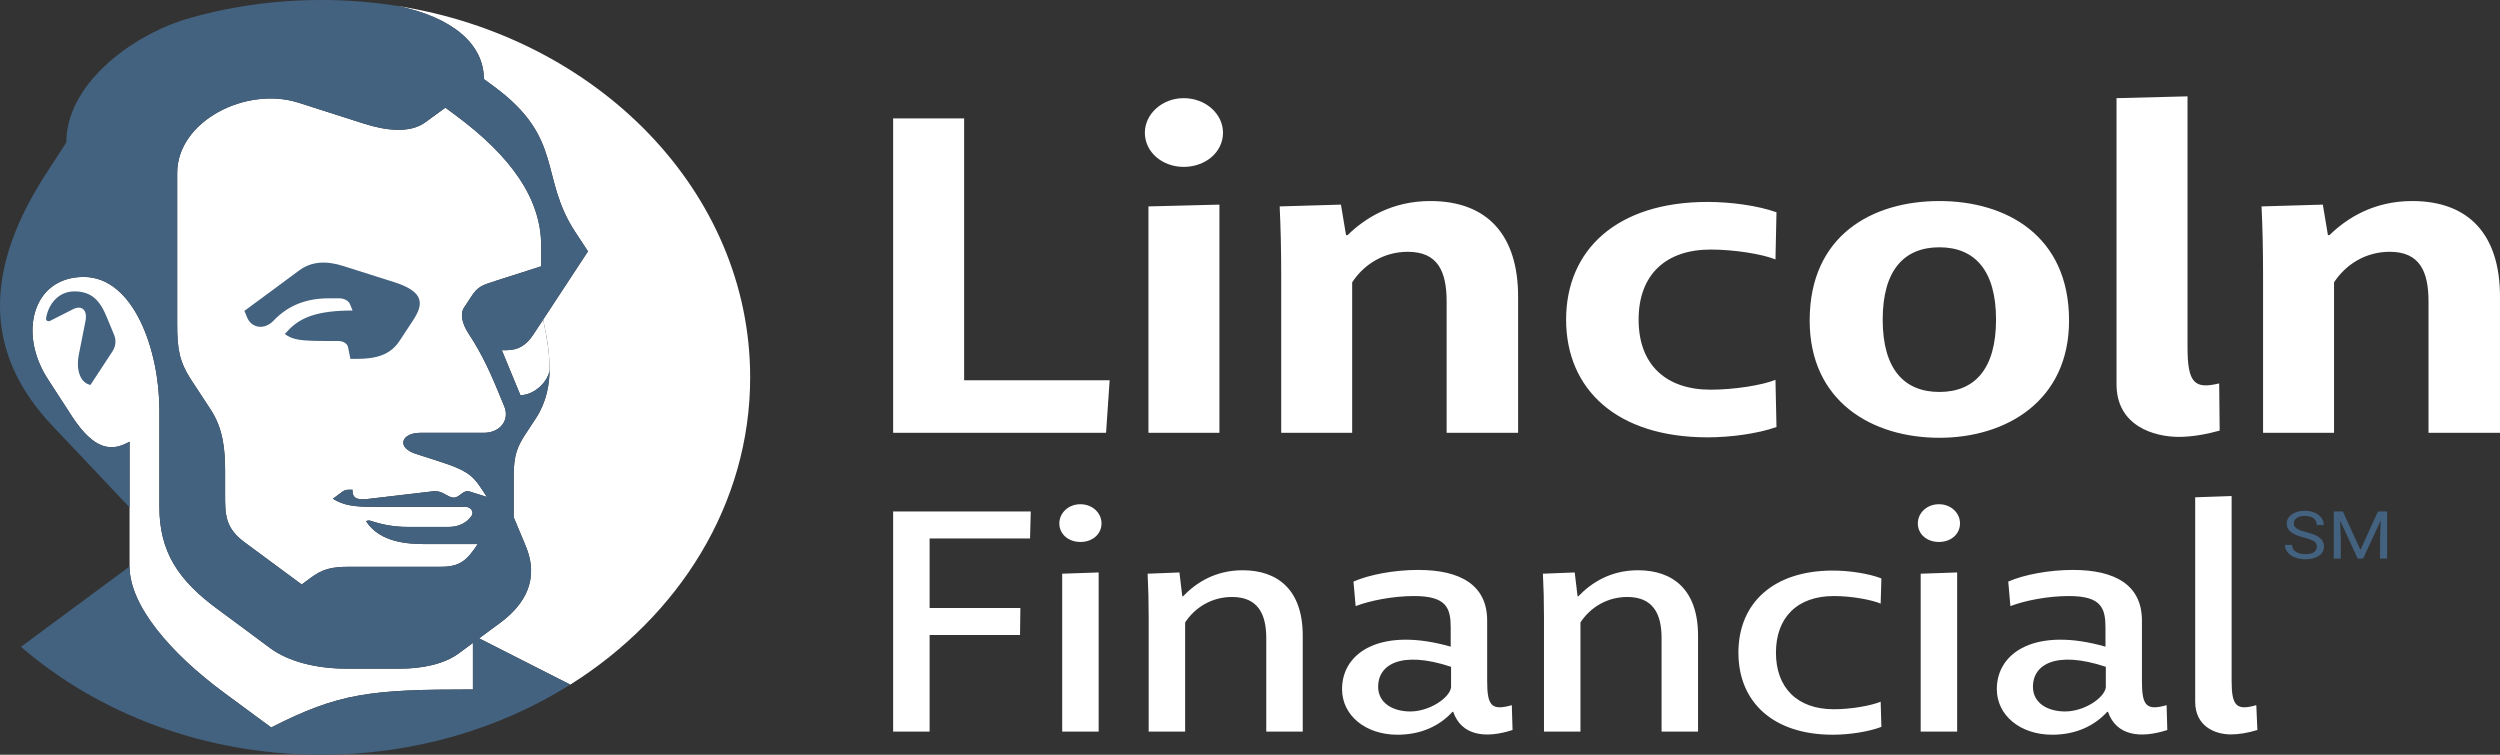 <svg width="106" height="32" viewBox="0 0 106 32" fill="none" xmlns="http://www.w3.org/2000/svg">
<rect x="0" y="0" width="106" height="32" fill="#333333" stroke="none"/>
<g clip-path="url(#clip0_9323_2288)">
<path d="M97.692 22.794C97.436 22.729 97.248 22.649 97.131 22.554C97.014 22.459 96.956 22.343 96.956 22.203C96.956 22.046 97.027 21.916 97.17 21.812C97.313 21.709 97.499 21.658 97.728 21.658C97.885 21.658 98.024 21.684 98.146 21.738C98.268 21.791 98.363 21.864 98.43 21.957C98.497 22.051 98.531 22.153 98.531 22.264H98.23C98.23 22.142 98.186 22.047 98.099 21.978C98.011 21.908 97.888 21.874 97.728 21.874C97.581 21.874 97.465 21.902 97.383 21.96C97.3 22.017 97.258 22.096 97.258 22.198C97.258 22.28 97.298 22.349 97.376 22.405C97.455 22.462 97.589 22.514 97.778 22.56C97.967 22.607 98.114 22.659 98.221 22.715C98.328 22.771 98.407 22.837 98.458 22.912C98.51 22.987 98.536 23.076 98.536 23.177C98.536 23.339 98.464 23.469 98.32 23.567C98.177 23.664 97.984 23.713 97.744 23.713C97.588 23.713 97.442 23.686 97.307 23.634C97.172 23.581 97.067 23.509 96.994 23.418C96.921 23.326 96.884 23.222 96.884 23.106H97.185C97.185 23.227 97.236 23.322 97.337 23.392C97.439 23.462 97.575 23.497 97.744 23.497C97.902 23.497 98.024 23.469 98.108 23.412C98.192 23.355 98.234 23.278 98.234 23.18C98.234 23.082 98.195 23.006 98.117 22.953C98.039 22.899 97.898 22.846 97.692 22.794ZM99.339 21.685L100.082 23.317L100.825 21.685H101.214V23.685H100.914V22.907L100.942 22.066L100.196 23.685H99.967L99.222 22.07L99.251 22.907V23.685H98.952V21.685H99.339Z" fill="#436280"/>
<path d="M39.415 22.832V25.779H43.264L43.249 26.925H39.415V31.019H37.869V21.686H43.704L43.674 22.832H39.415ZM45.81 21.379C46.325 21.379 46.704 21.752 46.704 22.192C46.704 22.645 46.325 22.979 45.81 22.979C45.295 22.979 44.916 22.645 44.916 22.192C44.916 21.752 45.295 21.379 45.81 21.379ZM46.583 24.272V30.166V31.019H45.037V24.325L46.583 24.272ZM55.236 26.952V31.019H53.69V27.059C53.69 26.019 53.327 25.312 52.235 25.312C51.371 25.312 50.659 25.765 50.25 26.392V31.019H48.704V26.179C48.704 25.499 48.689 24.912 48.659 24.325L50.008 24.272L50.129 25.285H50.159C50.72 24.699 51.538 24.179 52.69 24.179C54.16 24.179 55.236 24.992 55.236 26.952ZM71.997 26.952V31.019H70.451V27.059C70.451 26.019 70.087 25.312 68.996 25.312C68.132 25.312 67.42 25.765 67.011 26.392V31.019H65.465V26.179C65.465 25.499 65.45 24.912 65.419 24.325L66.768 24.272L66.889 25.285H66.92C67.48 24.699 68.299 24.179 69.451 24.179C70.921 24.179 71.997 24.992 71.997 26.952ZM64.101 29.899L64.132 30.952C62.98 31.326 61.965 31.192 61.616 30.179H61.586C61.04 30.779 60.252 31.152 59.252 31.152C57.888 31.152 56.903 30.325 56.903 29.219C56.903 27.632 58.585 26.579 61.51 27.419V26.619C61.51 25.792 61.343 25.272 59.964 25.272C59.04 25.272 58.07 25.472 57.479 25.699L57.388 24.659C58.054 24.365 59.115 24.165 60.131 24.165C61.919 24.165 63.056 24.805 63.056 26.312V28.885C63.056 29.939 63.253 30.139 64.101 29.899ZM61.525 29.152V28.272C59.388 27.566 58.433 28.192 58.433 29.112C58.433 29.832 59.085 30.166 59.797 30.166C60.6 30.166 61.449 29.605 61.525 29.152ZM77.71 24.192C78.437 24.192 79.255 24.325 79.771 24.525L79.74 25.592C79.316 25.419 78.482 25.272 77.755 25.272C76.194 25.272 75.3 26.192 75.3 27.672C75.3 29.152 76.194 30.072 77.755 30.072C78.482 30.072 79.316 29.925 79.74 29.752L79.771 30.819C79.255 31.019 78.437 31.152 77.71 31.152C75.194 31.152 73.709 29.779 73.709 27.672C73.709 25.566 75.194 24.192 77.71 24.192ZM82.21 21.379C82.726 21.379 83.104 21.752 83.104 22.192C83.104 22.645 82.726 22.979 82.21 22.979C81.695 22.979 81.316 22.645 81.316 22.192C81.316 21.752 81.695 21.379 82.21 21.379ZM82.983 24.272V30.166V31.019H81.437V24.325L82.983 24.272ZM91.864 29.899L91.894 30.952C90.742 31.326 89.727 31.192 89.378 30.179H89.348C88.802 30.779 88.014 31.152 87.014 31.152C85.65 31.152 84.665 30.325 84.665 29.219C84.665 27.632 86.347 26.579 89.272 27.419V26.619C89.272 25.792 89.106 25.272 87.726 25.272C86.802 25.272 85.832 25.472 85.241 25.699L85.15 24.659C85.817 24.365 86.878 24.165 87.893 24.165C89.681 24.165 90.818 24.805 90.818 26.312V28.885C90.818 29.939 91.015 30.139 91.864 29.899ZM89.287 29.152V28.272C87.15 27.566 86.196 28.192 86.196 29.112C86.196 29.832 86.847 30.166 87.56 30.166C88.363 30.166 89.212 29.605 89.287 29.152ZM95.667 29.899L95.713 30.952C95.319 31.072 94.94 31.139 94.591 31.139C93.909 31.139 93.076 30.792 93.076 29.752V21.085L94.621 21.032V28.885C94.621 29.939 94.834 30.139 95.667 29.899ZM40.879 16.124H47.049L46.897 18.352H37.869V5.019H40.879V16.124ZM50.188 4.162C51.119 4.162 51.855 4.828 51.855 5.628C51.855 6.447 51.119 7.076 50.188 7.076C49.279 7.076 48.542 6.447 48.542 5.628C48.542 4.828 49.279 4.162 50.188 4.162ZM51.703 8.676V16.755V18.352H48.694V8.752L51.703 8.676ZM64.368 12.581V18.352H61.337V12.79C61.337 11.514 60.969 10.676 59.692 10.676C58.675 10.676 57.83 11.209 57.332 11.971V18.352H54.323V11.704C54.323 10.6 54.301 9.647 54.258 8.752L56.856 8.676L57.072 9.971H57.137C57.873 9.247 59.021 8.524 60.645 8.524C63.069 8.524 64.368 9.971 64.368 12.581ZM72.4 8.562C73.374 8.562 74.522 8.714 75.323 9L75.28 11C74.717 10.771 73.526 10.581 72.53 10.581C70.668 10.581 69.477 11.609 69.477 13.552C69.477 15.495 70.668 16.523 72.53 16.523C73.526 16.523 74.717 16.333 75.28 16.105L75.323 18.105C74.522 18.39 73.374 18.543 72.4 18.543C68.547 18.543 66.403 16.505 66.403 13.552C66.403 10.6 68.547 8.562 72.4 8.562ZM82.229 18.562C79.393 18.562 76.73 17.038 76.73 13.59C76.73 9.971 79.393 8.524 82.229 8.524C85.065 8.524 87.728 9.99 87.728 13.59C87.728 17 85.065 18.562 82.229 18.562ZM82.229 10.485C80.735 10.485 79.826 11.457 79.826 13.552C79.826 15.647 80.735 16.619 82.229 16.619C83.723 16.619 84.632 15.647 84.632 13.552C84.632 11.457 83.723 10.485 82.229 10.485ZM94.093 16.257L94.114 18.257C93.573 18.409 92.945 18.524 92.382 18.524C91.343 18.524 89.741 18.066 89.741 16.295V4.162L92.751 4.085V14.714C92.751 16.257 93.054 16.505 94.093 16.257ZM106 12.581V18.352H102.969V12.79C102.969 11.514 102.601 10.676 101.324 10.676C100.306 10.676 99.462 11.209 98.964 11.971V18.352H95.954V11.704C95.954 10.6 95.933 9.647 95.889 8.752L98.488 8.676L98.704 9.971H98.769C99.505 9.247 100.653 8.524 102.276 8.524C104.701 8.524 106 9.971 106 12.581Z" fill="white"/>
<path d="M16.832 0.249C16.832 0.249 16.833 0.249 16.833 0.249C19.192 0.727 20.517 1.875 20.517 3.352C20.517 3.352 20.583 3.399 20.963 3.68C23.933 5.877 22.86 7.503 24.39 9.834L24.93 10.657L23.055 13.513L23.03 13.552C23.03 13.552 23.03 13.552 23.03 13.552C23.209 14.421 23.298 14.925 23.301 15.662C23.301 15.663 23.301 15.662 23.301 15.662C23.308 16.276 23.168 17.045 22.733 17.716C22.551 17.998 22.427 18.184 22.306 18.368C21.94 18.918 21.781 19.284 21.781 20.187L21.781 21.933C21.948 22.333 22.073 22.623 22.23 23.004C22.418 23.461 23.152 24.988 21.176 26.431C20.645 26.819 20.315 27.066 20.315 27.066L24.18 29.028C28.797 26.127 31.807 21.372 31.807 16C31.807 8.127 25.345 1.583 16.832 0.249Z" fill="white"/>
<path d="M14.524 20.844L14.114 21.147C14.569 21.433 15.034 21.491 15.842 21.491H19.741C19.957 21.491 20.103 21.694 20.001 21.861C19.829 22.141 19.468 22.342 19.029 22.342H17.317C16.642 22.342 16.157 22.226 15.697 22.079C15.638 22.059 15.571 22.068 15.523 22.104C16.123 23.02 17.321 23.069 18.076 23.069H20.255C19.798 23.763 19.502 24.031 18.7 24.031C17.899 24.031 15.648 24.031 14.832 24.031C14.016 24.031 13.668 24.136 13.165 24.507C12.916 24.691 12.823 24.759 12.792 24.782C12.792 24.782 11.433 23.779 10.369 22.992C9.542 22.381 9.545 21.815 9.545 20.953C9.545 20.091 9.545 19.994 9.545 19.994C9.545 19.06 9.468 18.179 8.925 17.354C8.757 17.098 8.236 16.307 8.084 16.073C7.607 15.335 7.513 14.787 7.513 13.754V7.334C7.513 5.129 10.443 3.644 12.661 4.356C13.995 4.783 14.666 4.997 15.418 5.238C16.354 5.538 17.38 5.667 18.036 5.183C18.508 4.835 18.884 4.566 18.884 4.566C18.884 4.566 19.16 4.77 19.293 4.867C21.688 6.636 22.945 8.443 22.945 10.412C22.945 10.74 22.945 11.292 22.945 11.292C22.945 11.292 21.504 11.751 21.04 11.901C20.419 12.101 20.262 12.14 19.958 12.611C19.835 12.803 19.767 12.904 19.68 13.037C19.498 13.31 19.584 13.715 19.888 14.176C20.444 15.022 20.805 15.802 21.384 17.235C21.616 17.808 21.214 18.352 20.505 18.352C19.62 18.352 17.815 18.352 17.815 18.352C17.022 18.352 16.779 18.973 17.644 19.248C17.644 19.248 18.234 19.439 18.637 19.568C19.72 19.915 20.024 20.127 20.392 20.687C20.467 20.803 20.541 20.914 20.644 21.072C20.644 21.072 20.312 20.961 19.914 20.841C19.623 20.754 19.505 21.098 19.238 21.098C18.97 21.098 18.777 20.784 18.358 20.831C17.939 20.878 16.598 21.04 15.584 21.157C15.055 21.218 14.944 21.072 14.944 20.765H14.771C14.68 20.765 14.593 20.793 14.524 20.844ZM23.03 13.552C23.208 14.421 23.297 14.925 23.3 15.662C23.3 15.663 23.3 15.663 23.3 15.662C23.28 16.129 22.683 16.755 22.064 16.755L21.277 14.848H21.452C21.985 14.848 22.316 14.643 22.636 14.15L23.03 13.552ZM5.494 24.019C5.494 25.68 7.237 27.7 9.488 29.362C10.647 30.218 11.498 30.845 11.498 30.845C14.371 29.384 15.676 29.232 20.051 29.232V27.259L19.454 27.702C18.837 28.158 17.901 28.351 16.962 28.351L14.684 28.351C13.409 28.351 12.224 28.047 11.459 27.483C10.697 26.92 10.005 26.397 9.249 25.845C7.556 24.607 6.757 23.396 6.757 21.487V17.379C6.757 14.87 5.679 11.742 3.548 11.742C1.386 11.742 0.758 14.131 2.034 16.082C2.23 16.381 2.917 17.447 3.059 17.664C4.011 19.114 4.748 19.151 5.494 18.726L5.494 21.515L5.494 24.019ZM14.524 20.844L14.114 21.147C14.569 21.433 15.034 21.491 15.842 21.491H19.741C19.957 21.491 20.103 21.694 20.001 21.861C19.829 22.141 19.468 22.342 19.029 22.342H17.317C16.642 22.342 16.157 22.226 15.697 22.079C15.638 22.059 15.571 22.068 15.523 22.104C16.123 23.02 17.321 23.069 18.076 23.069H20.255C19.798 23.763 19.502 24.031 18.7 24.031C17.899 24.031 15.648 24.031 14.832 24.031C14.016 24.031 13.668 24.136 13.165 24.507C12.916 24.691 12.823 24.759 12.792 24.782C12.792 24.782 11.433 23.779 10.369 22.992C9.542 22.381 9.545 21.815 9.545 20.953C9.545 20.091 9.545 19.994 9.545 19.994C9.545 19.06 9.468 18.179 8.925 17.354C8.757 17.098 8.236 16.307 8.084 16.073C7.607 15.335 7.513 14.787 7.513 13.754V7.334C7.513 5.129 10.443 3.644 12.661 4.356C13.995 4.783 14.666 4.997 15.418 5.238C16.354 5.538 17.38 5.667 18.036 5.183C18.508 4.835 18.884 4.566 18.884 4.566C18.884 4.566 19.16 4.77 19.293 4.867C21.688 6.636 22.945 8.443 22.945 10.412C22.945 10.74 22.945 11.292 22.945 11.292C22.945 11.292 21.504 11.751 21.04 11.901C20.419 12.101 20.262 12.14 19.958 12.611C19.835 12.803 19.767 12.904 19.68 13.037C19.498 13.31 19.584 13.715 19.888 14.176C20.444 15.022 20.805 15.802 21.384 17.235C21.616 17.808 21.214 18.352 20.505 18.352C19.62 18.352 17.815 18.352 17.815 18.352C17.022 18.352 16.779 18.973 17.644 19.248C17.644 19.248 18.234 19.439 18.637 19.568C19.72 19.915 20.024 20.127 20.392 20.687C20.467 20.803 20.541 20.914 20.644 21.072C20.644 21.072 20.312 20.961 19.914 20.841C19.623 20.754 19.505 21.098 19.238 21.098C18.97 21.098 18.777 20.784 18.358 20.831C17.939 20.878 16.598 21.04 15.584 21.157C15.055 21.218 14.944 21.072 14.944 20.765H14.771C14.68 20.765 14.593 20.793 14.524 20.844Z" fill="white"/>
<path d="M21.176 26.431C23.151 24.988 22.418 23.461 22.23 23.004C22.073 22.623 21.948 22.333 21.781 21.933V20.188C21.781 19.284 21.94 18.918 22.305 18.368C22.427 18.184 22.55 17.998 22.733 17.716C23.168 17.046 23.308 16.276 23.301 15.662C23.28 16.129 22.683 16.755 22.065 16.755L21.277 14.849H21.453C21.985 14.849 22.317 14.643 22.636 14.15L23.03 13.552L23.055 13.513L24.93 10.657L24.389 9.834C22.86 7.503 23.933 5.877 20.963 3.68C20.583 3.399 20.517 3.352 20.517 3.352C20.517 1.875 19.191 0.727 16.832 0.249C15.79 0.085 14.716 0 13.621 0C11.581 0 9.62 0.295 7.79 0.84C7.755 0.852 7.721 0.863 7.689 0.873C5.422 1.631 2.813 3.632 2.813 6.04C2.813 6.04 2.422 6.65 2.031 7.245C-0.643 11.31 -0.789 14.908 2.265 18.1C2.988 18.856 5.494 21.515 5.494 21.515V18.726C4.748 19.151 4.011 19.114 3.06 17.664C2.917 17.447 2.231 16.381 2.034 16.082C0.758 14.131 1.386 11.742 3.549 11.742C5.679 11.742 6.758 14.87 6.758 17.379V21.488C6.758 23.396 7.556 24.607 9.249 25.845C10.005 26.398 10.697 26.92 11.459 27.483C12.224 28.047 13.409 28.351 14.685 28.351H16.963C17.902 28.351 18.837 28.158 19.454 27.702L20.052 27.259V29.232C15.677 29.232 14.371 29.384 11.498 30.845C11.498 30.845 10.648 30.218 9.488 29.362C7.237 27.7 5.494 25.68 5.494 24.019L0.889 27.425C4.17 30.255 8.664 32 13.621 32C17.558 32 21.203 30.899 24.18 29.028L20.315 27.066C20.315 27.066 20.645 26.819 21.176 26.431ZM18.701 24.031C17.899 24.031 15.648 24.031 14.832 24.031C14.016 24.031 13.669 24.136 13.165 24.507C12.916 24.691 12.823 24.759 12.792 24.782C12.792 24.782 11.433 23.779 10.37 22.992C9.542 22.381 9.545 21.815 9.545 20.953C9.545 20.091 9.545 19.994 9.545 19.994C9.545 19.06 9.468 18.179 8.925 17.354C8.757 17.098 8.236 16.307 8.085 16.073C7.608 15.335 7.514 14.787 7.514 13.754V7.334C7.514 5.129 10.443 3.644 12.662 4.356C13.996 4.783 14.666 4.997 15.418 5.238C16.354 5.538 17.381 5.667 18.037 5.183C18.508 4.835 18.885 4.566 18.885 4.566C18.885 4.566 19.161 4.77 19.293 4.867C21.689 6.636 22.945 8.443 22.945 10.412C22.945 10.74 22.945 11.292 22.945 11.292C22.945 11.292 21.504 11.751 21.041 11.901C20.419 12.101 20.262 12.14 19.959 12.611C19.836 12.803 19.768 12.904 19.68 13.037C19.499 13.31 19.585 13.715 19.888 14.176C20.445 15.022 20.805 15.802 21.385 17.235C21.616 17.808 21.215 18.352 20.505 18.352C19.621 18.352 17.815 18.352 17.815 18.352C17.022 18.352 16.78 18.973 17.644 19.248C17.644 19.248 18.235 19.439 18.637 19.568C19.721 19.915 20.024 20.127 20.392 20.687C20.468 20.803 20.541 20.914 20.645 21.072C20.645 21.072 20.313 20.961 19.914 20.841C19.623 20.754 19.506 21.098 19.238 21.098C18.971 21.098 18.778 20.784 18.359 20.831C17.939 20.878 16.598 21.04 15.585 21.157C15.056 21.218 14.945 21.072 14.945 20.765H14.771C14.681 20.765 14.593 20.793 14.524 20.844L14.114 21.147C14.569 21.433 15.035 21.491 15.843 21.491H19.741C19.958 21.491 20.104 21.694 20.001 21.861C19.83 22.141 19.469 22.342 19.03 22.342H17.317C16.643 22.342 16.157 22.226 15.698 22.079C15.638 22.059 15.572 22.068 15.523 22.104C16.123 23.02 17.322 23.069 18.076 23.069H20.255C19.798 23.763 19.502 24.031 18.701 24.031ZM11.601 13.594C12.243 12.918 13.032 12.649 13.943 12.649C14.06 12.649 14.305 12.649 14.375 12.649C14.579 12.649 14.771 12.736 14.841 12.9L14.948 13.166C13.483 13.166 12.754 13.449 12.245 13.982C12.191 14.039 12.075 14.162 12.075 14.162C12.418 14.408 12.699 14.458 13.892 14.458C13.988 14.458 14.193 14.458 14.335 14.458C14.531 14.458 14.724 14.551 14.757 14.719L14.857 15.217C14.857 15.217 15.102 15.217 15.113 15.217C15.963 15.217 16.553 15.045 16.944 14.45C17.19 14.075 17.291 13.917 17.508 13.591C17.978 12.882 17.99 12.37 16.714 11.963C16.035 11.746 15.284 11.512 14.563 11.281C13.844 11.051 13.21 11.072 12.673 11.475C12.09 11.911 10.887 12.794 10.363 13.181L10.479 13.462C10.665 13.911 11.21 14.007 11.601 13.594ZM4.77 14.896L3.836 16.321C3.359 16.223 3.229 15.601 3.338 15.057C3.451 14.496 3.56 13.926 3.621 13.63C3.725 13.127 3.454 12.931 3.099 13.11C2.745 13.29 2.414 13.459 2.136 13.598C2.039 13.648 1.936 13.602 1.955 13.487C2.047 12.914 2.465 12.355 3.15 12.355C3.869 12.355 4.227 12.721 4.519 13.426C4.575 13.562 4.724 13.922 4.839 14.2C4.934 14.43 4.908 14.685 4.77 14.896Z" fill="#436280"/>
</g>
<defs>
<clipPath id="clip0_9323_2288">
<rect width="106" height="32" fill="white"/>
</clipPath>
</defs>
</svg>
